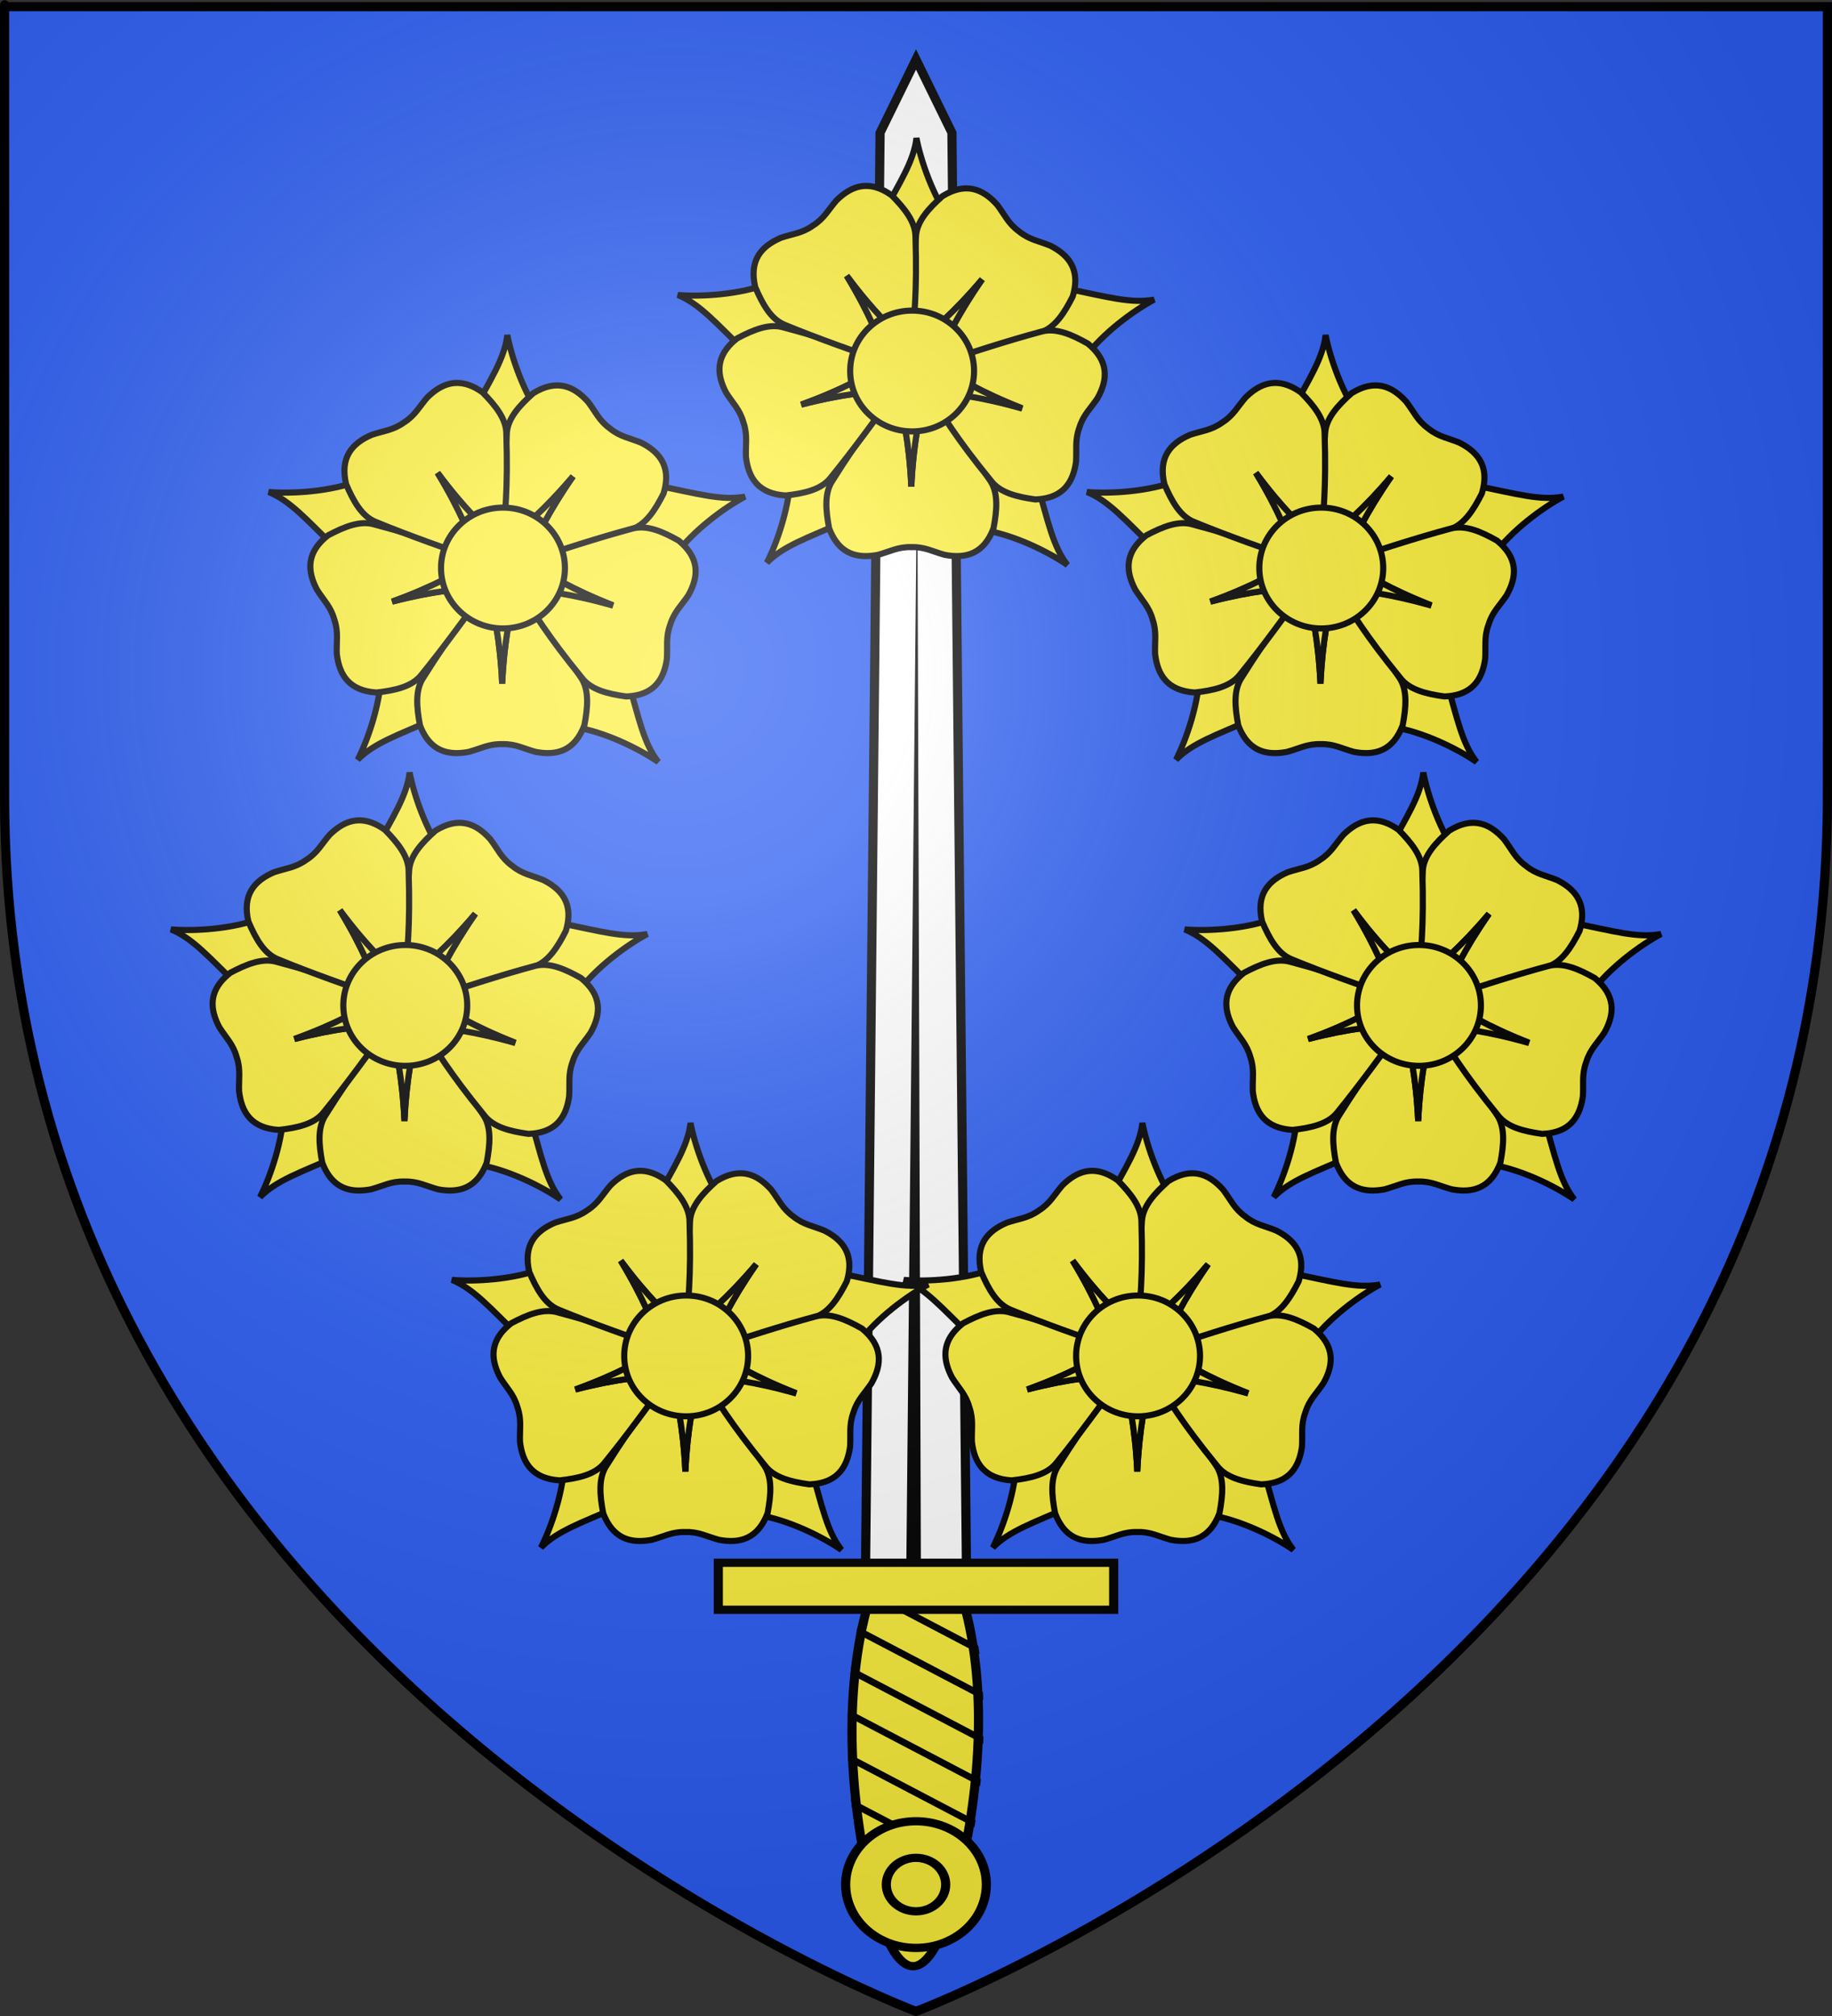 <?xml version="1.0" encoding="UTF-8" standalone="no"?>
<svg
   xmlns:dc="http://purl.org/dc/elements/1.1/"
   xmlns:cc="http://creativecommons.org/ns#"
   xmlns:rdf="http://www.w3.org/1999/02/22-rdf-syntax-ns#"
   xmlns:svg="http://www.w3.org/2000/svg"
   xmlns="http://www.w3.org/2000/svg"
   xmlns:xlink="http://www.w3.org/1999/xlink"
   xmlns:sodipodi="http://sodipodi.sourceforge.net/DTD/sodipodi-0.dtd"
   xmlns:inkscape="http://www.inkscape.org/namespaces/inkscape"
   height="660"
   width="600"
   version="1.0"
   id="svg2"
   sodipodi:version="0.32"
   inkscape:version="0.46"
   sodipodi:docname="Blason_ville_fr_Pluméliau_A(Morbihan).svg"
   sodipodi:docbase="D:\Mes documents\Renaud-Notre Lapin"
   inkscape:export-filename="/Users/olivier/Desktop/Blason Rouge/Blason_Vide_3D.png"
   inkscape:export-xdpi="144"
   inkscape:export-ydpi="144"
   inkscape:output_extension="org.inkscape.output.svg.inkscape">
  <rect width="100%" height="100%" fill="#333333" stroke="none"/>
  <sodipodi:namedview
     inkscape:window-height="975"
     inkscape:window-width="1280"
     inkscape:pageshadow="2"
     inkscape:pageopacity="0.0"
     guidetolerance="10.0"
     gridtolerance="10.0"
     objecttolerance="10.0"
     borderopacity="1.0"
     bordercolor="#666666"
     pagecolor="#ffffff"
     id="base"
     showgrid="false"
     height="660px"
     inkscape:zoom="1.1590904"
     inkscape:cx="300.00013"
     inkscape:cy="330.00014"
     inkscape:window-x="-4"
     inkscape:window-y="-4"
     inkscape:current-layer="layer4"
     inkscape:object-nodes="true" />
  <desc
     id="desc4">Flag of Canton of Valais (Wallis)</desc>
  <defs
     id="defs6">
    <linearGradient
       id="linearGradient2893">
      <stop
         style="stop-color:white;stop-opacity:0.314;"
         offset="0"
         id="stop2895" />
      <stop
         id="stop2897"
         offset="0.19"
         style="stop-color:white;stop-opacity:0.251;" />
      <stop
         style="stop-color:#6b6b6b;stop-opacity:0.125;"
         offset="0.6"
         id="stop2901" />
      <stop
         style="stop-color:black;stop-opacity:0.125;"
         offset="1"
         id="stop2899" />
    </linearGradient>
    <radialGradient
       inkscape:collect="always"
       xlink:href="#linearGradient2893"
       id="radialGradient3163"
       gradientUnits="userSpaceOnUse"
       gradientTransform="matrix(1.353,0,0,1.349,-77.629,-85.747)"
       cx="221.445"
       cy="226.331"
       fx="221.445"
       fy="226.331"
       r="300" />
  </defs>
  <g
     inkscape:groupmode="layer"
     id="layer3"
     inkscape:label="Fond écu"
     style="display:inline">
    <path
       id="path2855"
       style="fill:#2b5df2;fill-opacity:1;fill-rule:evenodd;stroke:none;stroke-width:1px;stroke-linecap:butt;stroke-linejoin:miter;stroke-opacity:1"
       d="M 300,658.5 C 300,658.5 598.5,546.18 598.5,260.728 C 598.5,-24.723 598.5,2.176 598.5,2.176 L 1.5,2.176 L 1.5,260.728 C 1.5,546.18 300,658.5 300,658.5 z"
       sodipodi:nodetypes="cccccc" />
  </g>
  <g
     inkscape:groupmode="layer"
     id="layer4"
     inkscape:label="Meubles">
    <g
       style="display:inline"
       id="g3643"
       transform="matrix(1,0,0,0.9,-2.747,100.557)">
      <g
         id="g3629">
        <path
           id="rect4549"
           style="fill:#fcef3c;fill-opacity:1;fill-rule:nonzero;stroke:#000000;stroke-width:3;stroke-miterlimit:4;stroke-dasharray:none;stroke-opacity:1"
           d="M 315.09,578.521 C 306.918,611.807 296.575,611.807 288.804,578.521 C 281.033,545.235 278.633,504.264 287.204,470.978 C 295.775,437.692 309.718,437.692 318.29,470.978 C 326.861,504.264 323.261,545.235 315.09,578.521 z" />
        <g
           id="g3616">
          <path
             d="M 311.512,594.91 C 311.824,594.155 312.129,593.411 312.412,592.66 L 287.337,578.06 C 287.588,579.13 287.85,580.194 288.112,581.26 L 311.512,594.91 z M 315.912,581.46 C 316.124,580.662 316.333,579.86 316.537,579.06 L 283.737,559.935 C 283.908,560.971 284.08,562.002 284.262,563.035 L 315.912,581.46 z M 319.237,567.41 C 319.411,566.586 319.596,565.761 319.762,564.935 L 281.462,542.635 C 281.558,543.621 281.655,544.601 281.762,545.585 L 319.237,567.41 z M 321.887,552.935 C 322.017,552.094 322.141,551.252 322.262,550.41 L 280.387,526.01 C 280.416,526.951 280.448,527.895 280.487,528.835 L 321.887,552.935 z M 323.737,538.01 C 323.821,537.142 323.913,536.279 323.987,535.41 L 280.437,510.035 C 280.404,510.945 280.386,511.85 280.362,512.76 L 323.737,538.01 z M 324.762,522.61 C 324.793,521.704 324.817,520.791 324.837,519.885 L 281.537,494.66 C 281.445,495.532 281.37,496.412 281.287,497.285 L 324.762,522.61 z M 324.762,506.61 C 324.73,505.668 324.706,504.727 324.662,503.785 L 283.662,479.91 C 283.598,480.2 283.527,480.497 283.462,480.785 C 283.368,481.329 283.277,481.866 283.187,482.41 L 324.762,506.61 z M 323.587,489.935 C 323.437,488.933 323.291,487.921 323.137,486.91 L 286.987,465.835 C 286.761,466.633 286.545,467.431 286.337,468.235 L 323.587,489.935 z"
             style="fill:#000000;fill-opacity:1;fill-rule:nonzero;stroke:none;stroke-width:5;stroke-miterlimit:4;stroke-opacity:1"
             id="path16111" />
          <path
             id="path5443"
             style="fill:#fcef3c;fill-opacity:1;fill-rule:nonzero;stroke:#000000;stroke-width:3;stroke-miterlimit:4;stroke-dasharray:none;stroke-opacity:1"
             d="M 279.715,573.798 C 279.711,561.074 290.024,550.758 302.747,550.758 C 315.47,550.758 325.783,561.074 325.778,573.798 C 325.783,586.521 315.47,596.838 302.747,596.838 C 290.024,596.838 279.711,586.521 279.715,573.798 L 279.715,573.798 z" />
          <path
             id="path5441"
             style="fill:#fcef3c;fill-opacity:1;fill-rule:nonzero;stroke:#000000;stroke-width:3;stroke-miterlimit:4;stroke-dasharray:none;stroke-opacity:1"
             d="M 293.026,573.798 C 293.024,568.428 297.377,564.073 302.747,564.073 C 308.117,564.073 312.47,568.428 312.468,573.798 C 312.47,579.168 308.117,583.522 302.747,583.522 C 297.377,583.522 293.024,579.168 293.026,573.798 L 293.026,573.798 z" />
        </g>
      </g>
      <g
         id="g3636">
        <g
           id="g3604">
          <path
             id="rect2770"
             style="fill:#ffffff;fill-opacity:1;fill-rule:nonzero;stroke:#000000;stroke-width:3;stroke-miterlimit:4;stroke-dasharray:none;stroke-opacity:1"
             d="M 319.313,463.032 L 286.18,463.032 L 290.98,-63.432 L 302.747,-90.116 L 314.513,-63.432 L 319.313,463.032 z"
             sodipodi:nodetypes="cccccc" />
          <g
             id="g3596">
            <path
               d="M 304.354,460.246 L 303.158,51.066 L 299.554,460.246 L 304.354,460.246 z"
               style="fill:#000000;fill-opacity:1;fill-rule:evenodd;stroke:none;stroke-width:4;stroke-linecap:butt;stroke-linejoin:miter;stroke-miterlimit:4;stroke-dasharray:none;stroke-opacity:1"
               id="path2773"
               sodipodi:nodetypes="cccc" />
          </g>
        </g>
        <rect
           id="rect1882"
           style="fill:#fcef3c;fill-opacity:1;fill-rule:nonzero;stroke:#000000;stroke-width:3;stroke-miterlimit:4;stroke-dasharray:none;stroke-opacity:1"
           y="-473.838"
           x="-367.494"
           height="17.102"
           width="129.495"
           transform="scale(-1,-1)" />
      </g>
    </g>
    <g
       style="display:inline"
       id="g3443"
       transform="matrix(0.8,0,0,-0.8,-240.624,532.814)"
       inkscape:tile-cx="300.00281"
       inkscape:tile-cy="75.073566"
       inkscape:tile-w="97.505612"
       inkscape:tile-h="87.352874"
       inkscape:tile-x0="251.25"
       inkscape:tile-y0="31.397129">
      <g
         id="g10890"
         style="fill:#fcef3c;stroke:#000000;stroke-width:24.752;stroke-miterlimit:4;stroke-dasharray:none;stroke-opacity:1"
         transform="matrix(0.202,0,0,0.202,579.591,435.509)">
        <path
           id="path9102"
           style="fill:#fcef3c;fill-opacity:1;fill-rule:evenodd;stroke:#000000;stroke-width:12.376;stroke-linecap:butt;stroke-linejoin:miter;stroke-miterlimit:4;stroke-dasharray:none;stroke-opacity:1"
           d="M 958.886,534.195 C 918.345,512.647 854.113,466.468 815.852,413.608 L 640.732,418.824 L 622.909,473.193 L 784.137,555.91 C 863.503,539.789 912.556,525.5 958.886,534.195 z" />
        <path
           id="path9100"
           style="fill:#fcef3c;fill-opacity:1;fill-rule:evenodd;stroke:#000000;stroke-width:12.376;stroke-linecap:butt;stroke-linejoin:miter;stroke-miterlimit:4;stroke-dasharray:none;stroke-opacity:1"
           d="M 477.117,861.464 C 485.736,816.369 510.892,741.366 550.099,689.205 L 493.414,523.43 L 436.207,522.454 L 404.778,700.916 C 443.612,771.985 471.747,814.633 477.117,861.464 z" />
        <path
           id="path9098"
           style="fill:#fcef3c;fill-opacity:1;fill-rule:evenodd;stroke:#000000;stroke-width:12.376;stroke-linecap:butt;stroke-linejoin:miter;stroke-miterlimit:4;stroke-dasharray:none;stroke-opacity:1"
           d="M -6.497,543.543 C 39.251,539.669 118.26,543.644 179.069,567.314 L 323.386,467.982 L 308.882,412.635 L 128.562,430.55 C 70.615,487.127 37.146,525.73 -6.497,543.543 z" />
        <path
           id="path9096"
           style="fill:#fcef3c;fill-opacity:1;fill-rule:evenodd;stroke:#000000;stroke-width:12.376;stroke-linecap:butt;stroke-linejoin:miter;stroke-miterlimit:4;stroke-dasharray:none;stroke-opacity:1"
           d="M 783.021,-3.399 C 745.207,22.64 674.614,58.344 610.067,67.922 L 533.949,225.721 L 573.977,266.605 L 721.716,161.678 C 744.006,83.819 753.943,33.702 783.021,-3.399 z" />
        <path
           id="path8209"
           style="fill:#fcef3c;fill-opacity:1;fill-rule:evenodd;stroke:#000000;stroke-width:12.376;stroke-linecap:butt;stroke-linejoin:miter;stroke-miterlimit:4;stroke-dasharray:none;stroke-opacity:1"
           d="M 173.937,1.199 C 194.801,42.097 220.955,116.758 221.999,182.003 L 368.473,278.126 L 414.246,243.796 L 329.566,83.591 C 255.296,51.298 206.912,34.884 173.937,1.199 z" />
      </g>
      <path
         d="M 655.4,438.449 C 648.798,438.389 643.411,441.375 640.212,449.825 C 638.801,457.253 638.204,464.276 641.576,469.312 C 653.82,488.879 660.282,495.99 668.31,506.474 C 670.465,495.102 672.956,485.736 673.865,466.881 C 674.773,485.736 677.264,495.102 679.42,506.474 C 688.504,494.172 697.738,481.945 706.16,469.312 C 709.532,464.276 708.929,457.253 707.517,449.825 C 703.581,439.425 696.331,437.303 687.576,438.948 C 682.789,440.237 679.324,442.272 673.985,442.123 L 673.974,442.124 L 673.753,442.124 L 673.751,442.123 C 668.412,442.272 664.94,440.237 660.154,438.948 C 658.512,438.64 656.924,438.463 655.4,438.449 z"
         style="fill:#fcef3c;fill-opacity:1;fill-rule:evenodd;stroke:#000000;stroke-width:2.5;stroke-linecap:butt;stroke-linejoin:miter;stroke-miterlimit:4;stroke-dasharray:none;stroke-opacity:1"
         id="path2843" />
      <path
         d="M 673.865,466.881 C 672.956,485.736 670.465,495.102 668.31,506.474 C 668.278,506.433 668.246,506.395 668.215,506.354 L 668.228,506.594 L 679.332,506.594 L 679.357,506.146 C 677.216,494.921 674.765,485.553 673.865,466.881 z"
         style="fill:#fcef3c;fill-opacity:1;fill-rule:evenodd;stroke:#000000;stroke-width:2.5;stroke-linecap:butt;stroke-linejoin:miter;stroke-miterlimit:4;stroke-dasharray:none;stroke-opacity:1"
         id="path7288" />
      <path
         d="M 596.182,509.688 C 594.175,515.978 595.438,522.006 602.567,527.557 C 609.247,531.099 615.781,533.742 621.588,532.007 C 643.897,526.084 652.599,522.01 664.986,517.435 C 654.757,512.018 646.544,506.874 628.798,500.439 C 647.081,505.137 656.764,505.522 668.266,506.82 C 659.193,494.509 650.238,482.077 640.654,470.301 C 636.837,465.592 629.949,464.095 622.436,463.251 C 611.337,463.943 607.17,470.243 606.157,479.093 C 605.975,484.047 606.897,487.959 605.178,493.016 L 605.176,493.027 L 605.111,493.238 L 605.109,493.239 C 603.675,498.384 600.706,501.1 598.062,505.293 C 597.282,506.771 596.645,508.236 596.182,509.688 z"
         style="fill:#fcef3c;fill-opacity:1;fill-rule:evenodd;stroke:#000000;stroke-width:2.5;stroke-linecap:butt;stroke-linejoin:miter;stroke-miterlimit:4;stroke-dasharray:none;stroke-opacity:1"
         id="path8191" />
      <path
         d="M 628.798,500.439 C 646.544,506.874 654.757,512.018 664.986,517.435 C 664.938,517.453 664.892,517.472 664.844,517.49 L 665.076,517.549 L 668.354,506.94 L 667.934,506.783 C 656.577,505.515 646.903,505.092 628.798,500.439 z"
         style="fill:#fcef3c;fill-opacity:1;fill-rule:evenodd;stroke:#000000;stroke-width:2.5;stroke-linecap:butt;stroke-linejoin:miter;stroke-miterlimit:4;stroke-dasharray:none;stroke-opacity:1"
         id="path8193" />
      <path
         d="M 734.833,562.978 C 740.104,559.001 742.554,553.35 739.939,544.702 C 736.531,537.953 732.723,532.022 726.98,530.085 C 705.346,522.037 695.889,520.338 683.134,516.92 C 688.358,527.25 692.092,536.192 702.864,551.693 C 690.651,537.3 682.968,531.394 674.327,523.692 C 674.625,538.982 674.757,554.304 675.781,569.452 C 676.178,575.5 680.937,580.7 686.583,585.728 C 696.043,591.573 703.084,588.835 709.022,582.195 C 712.031,578.256 713.538,574.53 717.861,571.393 L 717.869,571.386 L 718.044,571.251 L 718.046,571.251 C 722.188,567.879 726.18,567.376 730.761,565.48 C 732.25,564.724 733.616,563.895 734.833,562.978 z"
         style="fill:#fcef3c;fill-opacity:1;fill-rule:evenodd;stroke:#000000;stroke-width:2.5;stroke-linecap:butt;stroke-linejoin:miter;stroke-miterlimit:4;stroke-dasharray:none;stroke-opacity:1"
         id="path8197" />
      <path
         d="M 702.864,551.693 C 692.092,536.192 688.358,527.25 683.134,516.92 C 683.184,516.933 683.233,516.944 683.283,516.957 L 683.126,516.775 L 674.324,523.543 L 674.577,523.914 C 683.116,531.508 690.77,537.44 702.864,551.693 z"
         style="fill:#fcef3c;fill-opacity:1;fill-rule:evenodd;stroke:#000000;stroke-width:2.5;stroke-linecap:butt;stroke-linejoin:miter;stroke-miterlimit:4;stroke-dasharray:none;stroke-opacity:1"
         id="path8199" />
      <path
         d="M 646.872,587.056 C 652.318,590.789 658.454,591.316 665.823,586.087 C 671.138,580.71 675.55,575.214 675.561,569.153 C 676.314,546.083 674.918,536.577 674.103,523.397 C 665.97,531.634 658.679,538.017 647.407,553.159 C 657.171,537.003 660.327,527.841 664.882,517.2 C 650.481,522.343 635.996,527.339 621.959,533.127 C 616.351,535.425 612.934,541.591 609.962,548.543 C 607.428,559.37 612.262,565.176 620.445,568.694 C 625.137,570.295 629.149,570.538 633.497,573.64 L 633.506,573.645 L 633.689,573.769 L 633.691,573.77 C 638.205,576.625 639.951,580.251 643.205,583.991 C 644.395,585.162 645.615,586.195 646.872,587.056 z"
         style="fill:#fcef3c;fill-opacity:1;fill-rule:evenodd;stroke:#000000;stroke-width:2.5;stroke-linecap:butt;stroke-linejoin:miter;stroke-miterlimit:4;stroke-dasharray:none;stroke-opacity:1"
         id="path8203" />
      <path
         d="M 647.407,553.159 C 658.679,538.017 665.97,531.634 674.103,523.397 C 674.106,523.449 674.112,523.498 674.115,523.549 L 674.238,523.343 L 665.022,517.149 L 664.752,517.507 C 660.267,528.018 657.076,537.16 647.407,553.159 z"
         style="fill:#fcef3c;fill-opacity:1;fill-rule:evenodd;stroke:#000000;stroke-width:2.5;stroke-linecap:butt;stroke-linejoin:miter;stroke-miterlimit:4;stroke-dasharray:none;stroke-opacity:1"
         id="path8205" />
      <path
         d="M 740.243,472.381 C 738.187,466.106 733.634,461.958 724.605,461.633 C 717.116,462.673 710.271,464.356 706.579,469.163 C 691.962,487.026 687.293,495.425 679.93,506.386 C 691.394,504.788 701.064,504.149 719.218,498.975 C 701.646,505.871 693.571,511.229 683.487,516.911 C 698.049,521.579 712.589,526.414 727.253,530.349 C 733.104,531.931 739.564,529.112 746.149,525.396 C 754.742,518.338 754.431,510.79 750.07,503.023 C 747.317,498.9 744.28,496.269 742.712,491.163 L 742.707,491.153 L 742.637,490.944 L 742.637,490.942 C 740.787,485.931 741.604,481.991 741.292,477.043 C 741.059,475.39 740.718,473.828 740.243,472.381 z"
         style="fill:#fcef3c;fill-opacity:1;fill-rule:evenodd;stroke:#000000;stroke-width:2.5;stroke-linecap:butt;stroke-linejoin:miter;stroke-miterlimit:4;stroke-dasharray:none;stroke-opacity:1"
         id="path8185" />
      <g
         transform="matrix(6.4663096e-2,0.191,-0.191,6.4663096e-2,718.759,399.035)"
         style="fill:#fcef3c;fill-opacity:1;stroke-width:24.752;stroke-miterlimit:4;stroke-dasharray:none"
         id="g8183">
        <path
           d="M 469.438,156.219 C 464.94,249.558 452.609,295.919 441.938,352.219 C 441.782,352.016 441.624,351.828 441.469,351.625 L 441.531,352.812 L 496.5,352.812 L 496.625,350.594 C 486.026,295.026 473.892,248.653 469.438,156.219 z"
           style="fill:#fcef3c;fill-opacity:1;fill-rule:evenodd;stroke:#000000;stroke-width:12.376;stroke-linecap:butt;stroke-linejoin:miter;stroke-miterlimit:4;stroke-dasharray:none;stroke-opacity:1"
           id="path8187" />
      </g>
      <path
         id="path1952"
         style="fill:#fcef3c;fill-opacity:1;fill-rule:evenodd;stroke:#000000;stroke-width:2.5;stroke-miterlimit:4;stroke-dasharray:none;stroke-opacity:1"
         d="M 699.553,514.191 C 699.557,527.844 688.202,538.914 674.193,538.914 C 660.184,538.914 648.828,527.844 648.832,514.191 C 648.828,500.539 660.184,489.469 674.193,489.469 C 688.202,489.469 699.557,500.539 699.553,514.191 L 699.553,514.191 z" />
    </g>
    <use
       style="display:inline"
       x="0"
       y="0"
       inkscape:tiled-clone-of="#g3443"
       xlink:href="#g3443"
       transform="translate(134,64.5)"
       id="use3465"
       width="600"
       height="660" />
    <use
       style="display:inline"
       x="0"
       y="0"
       inkscape:tiled-clone-of="#g3443"
       xlink:href="#g3443"
       transform="translate(-134,64.5)"
       id="use3467"
       width="600"
       height="660" />
    <use
       style="display:inline"
       x="0"
       y="0"
       inkscape:tiled-clone-of="#g3443"
       xlink:href="#g3443"
       transform="translate(166,207.7)"
       id="use3469"
       width="600"
       height="660" />
    <use
       style="display:inline"
       x="0"
       y="0"
       inkscape:tiled-clone-of="#g3443"
       xlink:href="#g3443"
       transform="translate(-166,207.7)"
       id="use3471"
       width="600"
       height="660" />
    <use
       style="display:inline"
       x="0"
       y="0"
       inkscape:tiled-clone-of="#g3443"
       xlink:href="#g3443"
       transform="translate(74,322.44)"
       id="use3473"
       width="600"
       height="660" />
    <use
       style="display:inline"
       x="0"
       y="0"
       inkscape:tiled-clone-of="#g3443"
       xlink:href="#g3443"
       transform="translate(-74,322.44)"
       id="use3475"
       width="600"
       height="660" />
  </g>
  <g
     inkscape:groupmode="layer"
     id="layer2"
     inkscape:label="Reflet final"
     sodipodi:insensitive="true">
    <path
       sodipodi:nodetypes="cccccc"
       d="M 300,658.5 C 300,658.5 598.5,546.18 598.5,260.728 C 598.5,-24.723 598.5,2.176 598.5,2.176 L 1.5,2.176 L 1.5,260.728 C 1.5,546.18 300,658.5 300,658.5 z "
       style="opacity:1;fill:url(#radialGradient3163);fill-opacity:1;fill-rule:evenodd;stroke:none;stroke-width:1px;stroke-linecap:butt;stroke-linejoin:miter;stroke-opacity:1"
       id="path2875"
       inkscape:export-xdpi="144"
       inkscape:export-ydpi="144" />
  </g>
  <g
     inkscape:groupmode="layer"
     id="layer1"
     inkscape:label="Contour final"
     sodipodi:insensitive="true">
    <path
       sodipodi:nodetypes="cccccc"
       d="M 300,658.5 C 300,658.5 1.5,546.18 1.5,260.728 C 1.5,-24.723 1.5,2.176 1.5,2.176 L 598.5,2.176 L 598.5,260.728 C 598.5,546.18 300,658.5 300,658.5 z "
       style="opacity:1;fill:none;fill-opacity:1;fill-rule:evenodd;stroke:#000000;stroke-width:3;stroke-linecap:butt;stroke-linejoin:miter;stroke-miterlimit:4;stroke-dasharray:none;stroke-opacity:1"
       id="path1411"
       inkscape:export-xdpi="144"
       inkscape:export-ydpi="144" />
  </g>
</svg>
